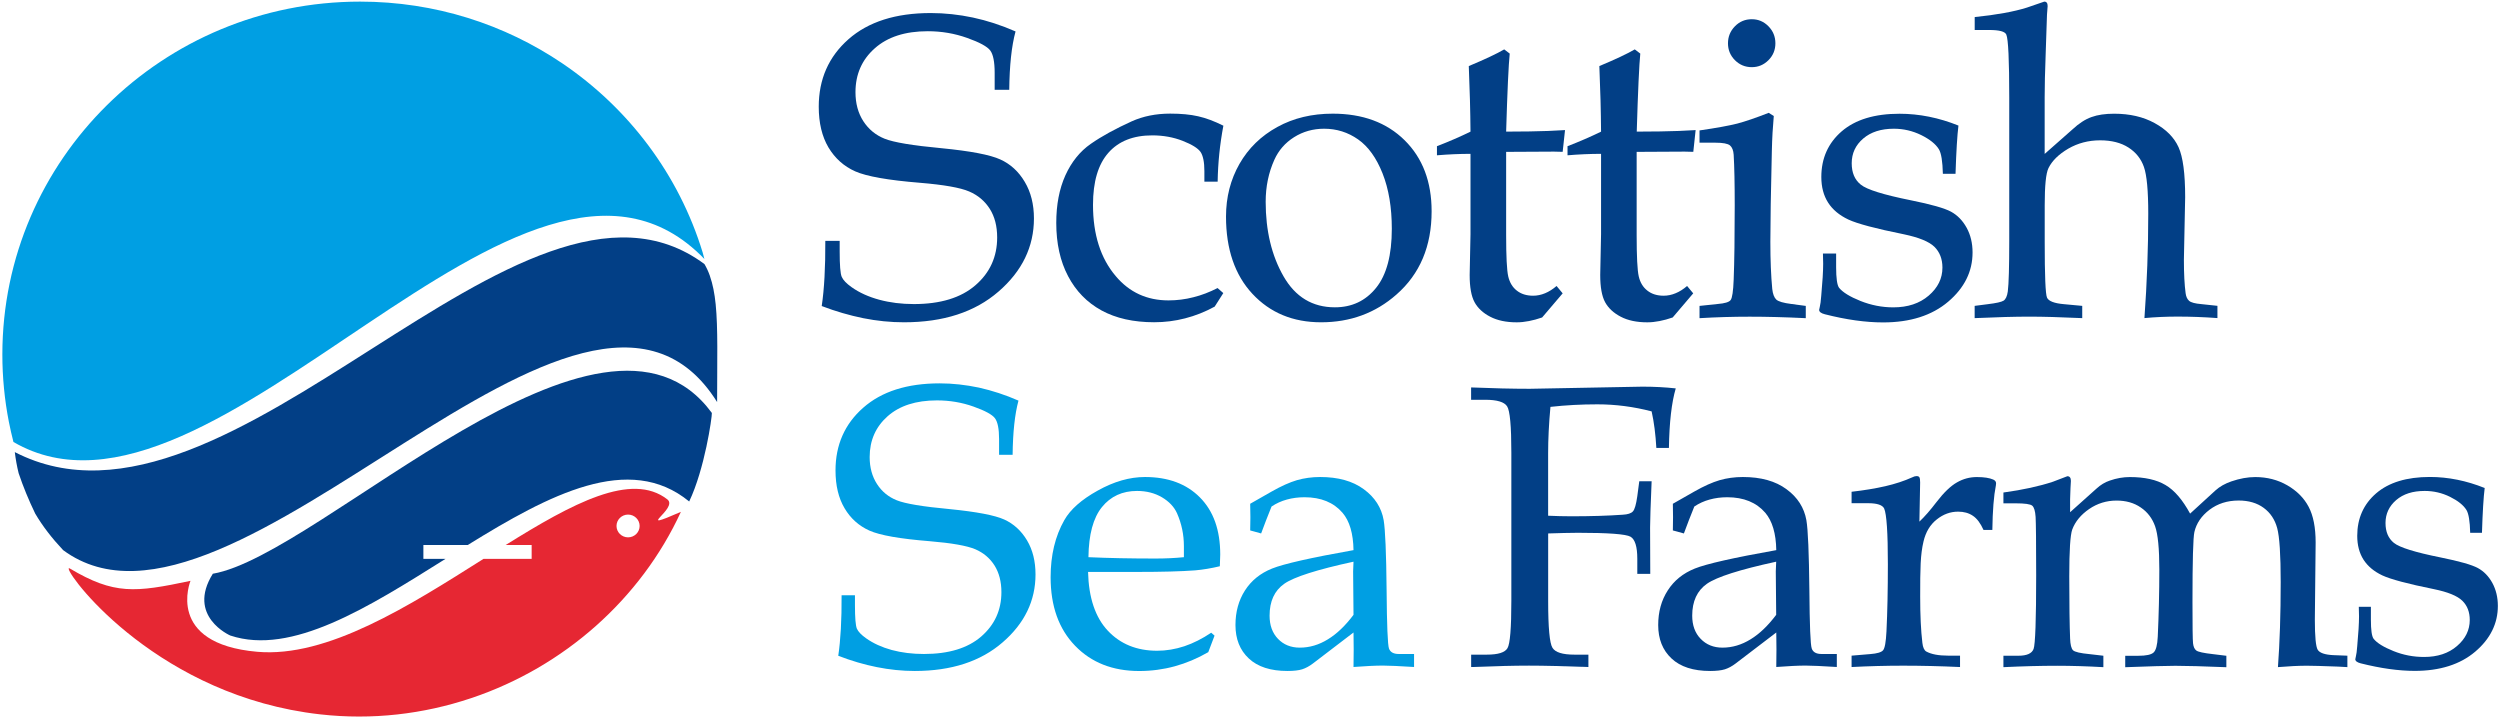 <?xml version="1.0" encoding="UTF-8"?>
<svg xmlns="http://www.w3.org/2000/svg" xmlns:xlink="http://www.w3.org/1999/xlink" width="215px" height="62px" viewBox="0 0 215 62" version="1.1">
  <g stroke-width="1" fill="none" fill-rule="evenodd">
    <g fill-rule="nonzero">
      <g transform="translate(70.412, 0)">
        <path d="M16.925,2.704 C16.582,3.965 16.406,5.633 16.383,7.723 L15.129,7.723 L15.129,6.265 C15.129,5.32 15.001,4.68 14.749,4.341 C14.493,4.003 13.834,3.641 12.761,3.261 C11.691,2.88 10.565,2.685 9.379,2.685 C7.444,2.685 5.923,3.17 4.816,4.157 C3.709,5.136 3.159,6.394 3.159,7.93 C3.159,8.897 3.385,9.73 3.837,10.426 C4.289,11.123 4.902,11.624 5.671,11.932 C6.439,12.241 8.069,12.516 10.562,12.746 C13.054,12.99 14.734,13.31 15.615,13.713 C16.488,14.109 17.192,14.753 17.716,15.641 C18.243,16.522 18.507,17.573 18.507,18.785 C18.507,21.221 17.49,23.322 15.457,25.077 C13.427,26.839 10.72,27.717 7.331,27.717 C6.171,27.717 5,27.6 3.822,27.363 C2.643,27.122 1.453,26.779 0.256,26.32 C0.474,24.862 0.576,22.995 0.565,20.717 L1.8,20.717 L1.8,21.624 C1.8,22.803 1.856,23.526 1.977,23.808 C2.097,24.087 2.383,24.384 2.832,24.701 C3.494,25.171 4.289,25.529 5.204,25.777 C6.126,26.026 7.116,26.15 8.182,26.15 C10.468,26.15 12.234,25.608 13.476,24.531 C14.722,23.454 15.344,22.084 15.344,20.423 C15.344,19.455 15.133,18.631 14.711,17.964 C14.286,17.294 13.694,16.79 12.934,16.466 C12.173,16.138 10.761,15.89 8.705,15.72 C5.972,15.498 4.115,15.17 3.137,14.737 C2.158,14.301 1.393,13.612 0.832,12.674 C0.279,11.737 2.14033889e-14,10.569 2.14033889e-14,9.176 C2.14033889e-14,6.811 0.851,4.88 2.557,3.374 C4.266,1.871 6.619,1.122 9.632,1.122 C10.84,1.122 12.053,1.254 13.265,1.51 C14.485,1.773 15.705,2.169 16.925,2.704" id="Path" fill="#023F86"></path>
        <path d="M34.298,24.772 L34.792,25.205 L34.05,26.369 C33.225,26.82 32.378,27.156 31.508,27.378 C30.638,27.604 29.75,27.713 28.842,27.713 C27.065,27.713 25.559,27.374 24.316,26.696 C23.078,26.018 22.118,25.036 21.444,23.752 C20.766,22.468 20.427,20.939 20.427,19.173 C20.427,17.607 20.687,16.247 21.206,15.091 C21.73,13.935 22.456,13.024 23.394,12.373 C24.332,11.718 25.503,11.078 26.903,10.441 C27.897,9.993 29.001,9.771 30.224,9.771 C31.154,9.771 31.956,9.846 32.63,10.001 C33.301,10.151 34.023,10.422 34.799,10.81 C34.494,12.418 34.332,14.022 34.306,15.622 L33.165,15.622 L33.165,14.715 C33.165,13.939 33.052,13.389 32.834,13.066 C32.608,12.746 32.096,12.426 31.297,12.113 C30.499,11.801 29.626,11.642 28.684,11.642 C27.05,11.642 25.792,12.139 24.911,13.137 C24.027,14.135 23.586,15.626 23.586,17.614 C23.586,20.167 24.237,22.212 25.544,23.748 C26.715,25.141 28.229,25.834 30.077,25.834 C30.804,25.834 31.52,25.744 32.22,25.563 C32.913,25.393 33.609,25.126 34.298,24.772" id="Path" fill="#023F86"></path>
        <path d="M38.436,17.347 C38.436,19.843 38.949,21.982 39.969,23.759 C40.989,25.54 42.462,26.429 44.386,26.429 C45.85,26.429 47.033,25.872 47.933,24.753 C48.836,23.635 49.284,21.944 49.284,19.674 C49.284,17.844 49.021,16.259 48.49,14.918 C47.959,13.578 47.255,12.599 46.385,11.989 C45.515,11.379 44.54,11.07 43.463,11.07 C42.511,11.07 41.648,11.315 40.88,11.797 C40.112,12.282 39.547,12.93 39.182,13.743 C38.685,14.847 38.436,16.048 38.436,17.347 M35.025,18.627 C35.025,16.955 35.413,15.445 36.185,14.09 C36.957,12.742 38.045,11.684 39.442,10.919 C40.835,10.151 42.424,9.775 44.201,9.775 C46.777,9.775 48.84,10.535 50.388,12.064 C51.935,13.593 52.707,15.626 52.707,18.171 C52.707,21.18 51.698,23.567 49.68,25.333 C47.876,26.922 45.715,27.717 43.2,27.717 C40.782,27.717 38.813,26.899 37.296,25.269 C35.786,23.646 35.025,21.428 35.025,18.627" id="Shape" fill="#023F86"></path>
        <path d="M59.116,13.066 L59.116,20.205 C59.116,22.061 59.176,23.247 59.296,23.77 C59.417,24.294 59.662,24.701 60.031,24.99 C60.4,25.284 60.87,25.431 61.435,25.431 C61.789,25.431 62.128,25.359 62.463,25.22 C62.794,25.085 63.126,24.874 63.453,24.595 L63.977,25.228 L62.211,27.302 C61.823,27.438 61.446,27.54 61.081,27.611 C60.716,27.683 60.366,27.72 60.027,27.72 C59.127,27.72 58.366,27.562 57.745,27.238 C57.124,26.918 56.676,26.497 56.397,25.985 C56.118,25.469 55.979,24.693 55.979,23.65 L56.051,20.141 L56.051,13.231 C55.117,13.231 54.157,13.273 53.166,13.356 L53.166,12.572 C54.206,12.173 55.17,11.752 56.051,11.322 C56.039,9.59 55.987,7.708 55.904,5.682 C57.316,5.091 58.329,4.613 58.95,4.247 L59.424,4.609 C59.326,5.558 59.221,7.794 59.116,11.319 C60.592,11.319 61.793,11.296 62.727,11.262 L64.18,11.187 L63.977,13.058 L63.235,13.039 L59.752,13.058 L59.116,13.058 L59.116,13.066 Z" id="Path" fill="#023F86"></path>
        <path d="M70.34,13.066 L70.34,20.205 C70.34,22.061 70.4,23.247 70.521,23.77 C70.641,24.294 70.886,24.701 71.259,24.99 C71.624,25.284 72.098,25.431 72.663,25.431 C73.013,25.431 73.356,25.359 73.687,25.22 C74.023,25.085 74.354,24.874 74.678,24.595 L75.205,25.228 L73.439,27.302 C73.051,27.438 72.675,27.54 72.309,27.611 C71.944,27.683 71.59,27.72 71.255,27.72 C70.351,27.72 69.591,27.562 68.973,27.238 C68.356,26.918 67.904,26.497 67.625,25.985 C67.347,25.469 67.207,24.693 67.207,23.65 L67.279,20.141 L67.279,13.231 C66.345,13.231 65.385,13.273 64.395,13.356 L64.395,12.572 C65.434,12.173 66.398,11.752 67.279,11.322 C67.268,9.59 67.219,7.708 67.132,5.682 C68.544,5.091 69.557,4.613 70.178,4.247 L70.653,4.609 C70.558,5.558 70.453,7.794 70.348,11.319 C71.82,11.319 73.025,11.296 73.958,11.262 L75.412,11.187 L75.212,13.058 L74.467,13.039 L70.984,13.058 L70.34,13.058 L70.34,13.066 Z" id="Path" fill="#023F86"></path>
        <path d="M80.243,1.653 C80.8,1.653 81.278,1.856 81.674,2.259 C82.073,2.666 82.272,3.152 82.272,3.724 C82.272,4.292 82.073,4.778 81.674,5.177 C81.275,5.576 80.8,5.776 80.243,5.776 C79.674,5.776 79.192,5.576 78.793,5.177 C78.394,4.778 78.194,4.292 78.194,3.724 C78.194,3.155 78.394,2.666 78.793,2.259 C79.192,1.853 79.674,1.653 80.243,1.653 M81.696,9.703 L82.133,9.978 C82.05,10.889 81.99,11.887 81.967,12.979 C81.881,16.518 81.839,19.128 81.839,20.811 C81.839,22.389 81.896,23.733 82.001,24.847 C82.05,25.284 82.167,25.589 82.344,25.759 C82.528,25.932 82.961,26.056 83.65,26.143 L84.885,26.308 L84.885,27.363 C83.12,27.276 81.512,27.235 80.062,27.235 C78.635,27.235 77.197,27.276 75.747,27.363 L75.747,26.308 L77.306,26.143 C77.912,26.094 78.285,25.985 78.42,25.808 C78.56,25.631 78.646,25.043 78.684,24.049 C78.744,22.505 78.774,20.378 78.774,17.671 C78.774,15.784 78.744,14.335 78.684,13.314 C78.661,12.938 78.552,12.667 78.368,12.508 C78.179,12.35 77.758,12.271 77.106,12.271 L75.747,12.271 L75.747,11.217 C77.219,11.002 78.307,10.803 79,10.626 C79.697,10.441 80.593,10.136 81.696,9.703" id="Shape" fill="#023F86"></path>
        <path d="M87.495,21.794 L87.495,22.98 C87.495,23.929 87.581,24.52 87.747,24.749 C88.063,25.137 88.677,25.518 89.588,25.883 C90.503,26.248 91.445,26.433 92.409,26.433 C93.655,26.433 94.672,26.097 95.455,25.423 C96.242,24.749 96.637,23.947 96.637,23.014 C96.637,22.272 96.404,21.677 95.948,21.225 C95.489,20.777 94.611,20.419 93.316,20.148 C90.91,19.663 89.317,19.241 88.545,18.879 C87.773,18.514 87.19,18.028 86.806,17.426 C86.418,16.82 86.222,16.085 86.222,15.223 C86.222,13.612 86.81,12.301 87.977,11.292 C89.148,10.287 90.801,9.782 92.947,9.782 C94.641,9.782 96.328,10.121 98.015,10.799 C97.91,11.624 97.827,13.005 97.763,14.945 L96.675,14.945 C96.648,13.879 96.539,13.175 96.332,12.836 C96.057,12.388 95.549,11.981 94.811,11.616 C94.073,11.255 93.29,11.07 92.458,11.07 C91.362,11.07 90.481,11.352 89.822,11.917 C89.163,12.482 88.835,13.19 88.835,14.041 C88.835,14.854 89.095,15.464 89.615,15.878 C90.134,16.304 91.576,16.752 93.93,17.226 C95.673,17.577 96.822,17.904 97.375,18.205 C97.932,18.51 98.38,18.97 98.719,19.587 C99.058,20.205 99.228,20.913 99.228,21.715 C99.228,23.345 98.531,24.757 97.13,25.947 C95.733,27.133 93.866,27.728 91.535,27.728 C90.044,27.728 88.376,27.498 86.527,27.027 C86.2,26.945 86.034,26.817 86.034,26.647 L86.09,26.391 C86.139,26.214 86.181,25.887 86.215,25.427 C86.324,24.249 86.38,23.334 86.38,22.679 L86.361,21.801 L87.495,21.801 L87.495,21.794 Z" id="Path" fill="#023F86"></path>
        <path d="M105.437,13.231 L107.809,11.138 C108.366,10.618 108.912,10.261 109.454,10.068 C109.989,9.873 110.64,9.779 111.401,9.779 C112.745,9.779 113.909,10.046 114.891,10.588 C115.878,11.127 116.559,11.816 116.943,12.659 C117.324,13.502 117.512,14.933 117.512,16.959 L117.403,22.34 C117.403,23.552 117.456,24.508 117.55,25.209 C117.587,25.503 117.685,25.721 117.847,25.868 C118.009,26.015 118.367,26.109 118.909,26.154 L120.287,26.301 L120.287,27.355 C119.116,27.268 117.968,27.227 116.857,27.227 C115.904,27.227 114.955,27.268 114.01,27.355 C114.229,24.313 114.338,21.319 114.338,18.375 C114.338,16.398 114.214,15.061 113.965,14.357 C113.72,13.653 113.272,13.096 112.632,12.685 C111.992,12.275 111.179,12.068 110.2,12.068 C109.194,12.068 108.283,12.309 107.462,12.783 C106.642,13.265 106.073,13.819 105.76,14.451 C105.538,14.899 105.433,15.969 105.433,17.652 L105.433,20.815 C105.433,23.703 105.497,25.295 105.632,25.597 C105.768,25.898 106.25,26.086 107.082,26.158 L108.66,26.305 L108.66,27.359 C106.773,27.272 105.256,27.231 104.107,27.231 C102.91,27.231 101.344,27.272 99.408,27.359 L99.408,26.305 L100.549,26.158 C101.265,26.071 101.709,25.973 101.897,25.856 C102.074,25.744 102.202,25.476 102.259,25.066 C102.342,24.411 102.383,22.946 102.383,20.672 L102.383,8.408 C102.383,5.177 102.3,3.362 102.131,2.975 C102.021,2.711 101.532,2.579 100.662,2.579 L99.412,2.579 L99.412,1.468 C101.287,1.276 102.786,1.005 103.908,0.651 L105.395,0.139 C105.591,0.139 105.685,0.267 105.685,0.523 L105.629,1.265 L105.519,4.537 C105.455,6.179 105.429,7.455 105.429,8.367 L105.429,13.231 L105.437,13.231 Z" id="Path" fill="#023F86"></path>
        <path d="M17.177,34.453 C16.861,35.624 16.695,37.175 16.673,39.114 L15.509,39.114 L15.509,37.759 C15.509,36.881 15.389,36.286 15.155,35.97 C14.918,35.654 14.304,35.319 13.307,34.965 C12.313,34.611 11.266,34.434 10.163,34.434 C8.363,34.434 6.951,34.889 5.923,35.797 C4.895,36.712 4.379,37.879 4.379,39.306 C4.379,40.206 4.59,40.978 5.012,41.629 C5.43,42.277 5.998,42.74 6.714,43.026 C7.429,43.316 8.939,43.569 11.262,43.783 C13.574,44.013 15.14,44.31 15.954,44.679 C16.771,45.052 17.422,45.651 17.912,46.472 C18.401,47.296 18.642,48.268 18.642,49.401 C18.642,51.66 17.701,53.614 15.811,55.245 C13.924,56.883 11.405,57.704 8.257,57.704 C7.177,57.704 6.092,57.591 4.993,57.372 C3.901,57.154 2.794,56.83 1.679,56.397 C1.879,55.045 1.977,53.313 1.965,51.193 L3.114,51.193 L3.114,52.037 C3.114,53.129 3.17,53.806 3.28,54.066 C3.393,54.322 3.66,54.601 4.07,54.891 C4.688,55.331 5.43,55.667 6.277,55.9 C7.135,56.13 8.054,56.243 9.048,56.243 C11.168,56.243 12.813,55.746 13.973,54.74 C15.129,53.735 15.709,52.466 15.709,50.922 C15.709,50.022 15.509,49.258 15.118,48.633 C14.722,48.008 14.173,47.541 13.465,47.236 C12.757,46.935 11.447,46.701 9.538,46.543 C7,46.34 5.271,46.039 4.36,45.632 C3.453,45.225 2.737,44.585 2.222,43.712 C1.702,42.838 1.442,41.754 1.442,40.458 C1.442,38.259 2.237,36.463 3.818,35.07 C5.403,33.67 7.595,32.969 10.396,32.969 C11.522,32.969 12.648,33.097 13.777,33.334 C14.914,33.59 16.044,33.956 17.177,34.453" id="Path" fill="#009FE3"></path>
        <path d="M23.194,47.918 C24.938,47.997 26.858,48.034 28.959,48.034 C29.803,48.034 30.616,47.997 31.403,47.918 L31.403,46.969 C31.403,45.978 31.207,45.041 30.815,44.148 C30.571,43.599 30.138,43.136 29.516,42.767 C28.899,42.405 28.187,42.221 27.374,42.221 C26.116,42.221 25.111,42.68 24.358,43.606 C23.605,44.532 23.217,45.971 23.194,47.918 M23.161,49.186 C23.217,51.408 23.782,53.091 24.859,54.239 C25.939,55.388 27.351,55.964 29.102,55.964 C29.885,55.964 30.669,55.832 31.444,55.576 C32.216,55.316 32.984,54.929 33.752,54.413 L34.039,54.665 L33.5,56.085 C32.563,56.627 31.602,57.03 30.616,57.301 C29.626,57.572 28.609,57.707 27.562,57.707 C25.28,57.707 23.439,56.981 22.042,55.531 C20.642,54.085 19.941,52.123 19.941,49.642 C19.941,47.752 20.333,46.11 21.123,44.725 C21.639,43.813 22.596,42.962 23.993,42.19 C25.386,41.411 26.738,41.023 28.055,41.023 C30.044,41.023 31.621,41.607 32.781,42.778 C33.948,43.953 34.528,45.587 34.528,47.695 L34.494,48.697 C33.756,48.874 33.048,48.991 32.374,49.051 C31.173,49.141 29.505,49.186 27.374,49.186 L23.161,49.186 L23.161,49.186 Z" id="Shape" fill="#009FE3"></path>
        <path d="M45.99,48.305 C42.864,48.983 40.876,49.616 40.037,50.203 C39.193,50.794 38.772,51.705 38.772,52.944 C38.772,53.776 39.013,54.443 39.498,54.944 C39.976,55.441 40.601,55.697 41.37,55.697 C42.213,55.697 43.019,55.456 43.787,54.981 C44.559,54.511 45.293,53.806 45.99,52.876 L45.956,49.137 L45.99,48.305 Z M37.104,45.617 L37.122,44.487 L37.104,43.324 L38.941,42.277 C39.773,41.803 40.5,41.479 41.125,41.294 C41.746,41.117 42.413,41.023 43.12,41.023 C44.668,41.023 45.922,41.37 46.875,42.074 C47.823,42.767 48.396,43.659 48.584,44.74 C48.72,45.549 48.806,47.56 48.836,50.764 C48.859,53.788 48.93,55.456 49.04,55.772 C49.153,56.088 49.431,56.243 49.883,56.243 L51.197,56.243 L51.197,57.361 C49.917,57.282 49.021,57.24 48.52,57.24 C47.887,57.24 47.044,57.282 45.99,57.361 L46.005,55.859 C46.005,55.373 45.997,54.883 45.99,54.394 L42.499,57.06 C42.187,57.297 41.874,57.463 41.573,57.561 C41.272,57.655 40.846,57.704 40.308,57.704 C38.862,57.704 37.751,57.346 36.987,56.63 C36.219,55.915 35.838,54.955 35.838,53.754 C35.838,52.617 36.113,51.626 36.655,50.779 C37.201,49.928 37.977,49.299 38.982,48.896 C39.992,48.49 42.322,47.963 45.99,47.311 C45.967,45.88 45.651,44.807 45.045,44.099 C44.28,43.211 43.192,42.763 41.773,42.763 C41.234,42.763 40.726,42.831 40.255,42.962 C39.784,43.09 39.348,43.29 38.941,43.561 C38.613,44.363 38.32,45.139 38.045,45.877 L37.104,45.617 Z" id="Shape" fill="#009FE3"></path>
        <path d="M62.73,45.877 L62.73,51.679 C62.73,53.983 62.855,55.328 63.103,55.715 C63.348,56.107 63.977,56.299 64.989,56.299 L66.191,56.299 L66.191,57.365 C64.056,57.286 62.35,57.244 61.081,57.244 C59.797,57.244 58.14,57.286 56.107,57.365 L56.107,56.299 L57.455,56.299 C58.423,56.299 59.014,56.115 59.232,55.742 C59.454,55.369 59.564,54.017 59.564,51.672 L59.564,38.926 C59.564,36.64 59.443,35.311 59.198,34.942 C58.957,34.569 58.332,34.381 57.32,34.381 L56.103,34.381 L56.103,33.319 C57.967,33.395 59.646,33.436 61.145,33.436 L70.837,33.252 C71.85,33.252 72.806,33.304 73.702,33.402 C73.349,34.607 73.149,36.317 73.115,38.523 L72.034,38.523 C71.967,37.352 71.835,36.305 71.628,35.379 C70.088,34.976 68.533,34.773 66.959,34.773 C65.588,34.773 64.244,34.844 62.926,34.991 C62.791,36.456 62.727,37.785 62.727,38.975 L62.727,44.352 C63.401,44.382 64.063,44.401 64.715,44.401 C66.398,44.401 67.877,44.356 69.15,44.265 C69.576,44.243 69.866,44.148 70.016,43.983 C70.171,43.817 70.295,43.384 70.396,42.672 L70.566,41.388 L71.628,41.388 C71.541,43.448 71.496,44.777 71.496,45.361 L71.511,49.352 L70.396,49.352 L70.396,48.049 C70.396,47.01 70.197,46.377 69.809,46.155 C69.414,45.933 67.908,45.82 65.291,45.82 C64.572,45.824 63.717,45.843 62.73,45.877" id="Path" fill="#023F86"></path>
        <path d="M82.34,48.305 C79.215,48.983 77.231,49.616 76.387,50.203 C75.544,50.794 75.118,51.705 75.118,52.944 C75.118,53.776 75.359,54.443 75.849,54.944 C76.331,55.441 76.952,55.697 77.72,55.697 C78.56,55.697 79.369,55.456 80.137,54.981 C80.909,54.511 81.64,53.806 82.34,52.876 L82.306,49.137 L82.34,48.305 Z M73.454,45.617 L73.469,44.487 L73.454,43.324 L75.291,42.277 C76.124,41.803 76.85,41.479 77.479,41.294 C78.1,41.117 78.767,41.023 79.475,41.023 C81.026,41.023 82.28,41.37 83.229,42.074 C84.178,42.767 84.746,43.659 84.938,44.74 C85.077,45.549 85.16,47.56 85.194,50.764 C85.217,53.788 85.285,55.456 85.398,55.772 C85.507,56.088 85.789,56.243 86.241,56.243 L87.555,56.243 L87.555,57.361 C86.271,57.282 85.379,57.24 84.874,57.24 C84.245,57.24 83.398,57.282 82.348,57.361 L82.363,55.859 C82.363,55.373 82.359,54.883 82.348,54.394 L78.853,57.06 C78.541,57.297 78.232,57.463 77.927,57.561 C77.622,57.655 77.2,57.704 76.662,57.704 C75.212,57.704 74.102,57.346 73.341,56.63 C72.573,55.915 72.193,54.955 72.193,53.754 C72.193,52.617 72.467,51.626 73.013,50.779 C73.556,49.928 74.335,49.299 75.34,48.896 C76.346,48.49 78.68,47.963 82.348,47.311 C82.325,45.88 82.005,44.807 81.403,44.099 C80.638,43.211 79.546,42.763 78.13,42.763 C77.592,42.763 77.084,42.831 76.613,42.962 C76.142,43.09 75.702,43.29 75.299,43.561 C74.971,44.363 74.674,45.139 74.403,45.877 L73.454,45.617 Z" id="Shape" fill="#023F86"></path>
        <path d="M94.656,44.86 C95.108,44.431 95.598,43.874 96.129,43.173 C96.761,42.352 97.345,41.791 97.887,41.486 C98.429,41.174 98.998,41.027 99.597,41.027 C100.214,41.027 100.685,41.099 101.012,41.245 C101.17,41.317 101.25,41.422 101.25,41.565 L101.235,41.735 C101.054,42.646 100.952,43.926 100.93,45.572 L100.169,45.572 C99.909,44.996 99.608,44.589 99.254,44.356 C98.9,44.115 98.475,44.002 97.985,44.002 C97.319,44.002 96.709,44.224 96.144,44.676 C95.579,45.124 95.202,45.752 95.01,46.566 C94.739,47.714 94.724,48.87 94.724,51.34 C94.724,52.903 94.785,54.221 94.913,55.29 C94.958,55.682 95.071,55.93 95.251,56.032 C95.677,56.265 96.306,56.386 97.138,56.386 L98.151,56.386 L98.151,57.365 C96.43,57.286 94.8,57.248 93.26,57.248 C91.761,57.248 90.285,57.289 88.824,57.365 L88.824,56.386 L90.439,56.25 C91.012,56.205 91.377,56.1 91.527,55.93 C91.682,55.761 91.78,55.215 91.825,54.288 C91.904,52.666 91.945,50.738 91.945,48.512 C91.945,45.798 91.836,44.205 91.625,43.73 C91.479,43.429 91.015,43.275 90.24,43.275 L88.824,43.275 L88.824,42.292 C89.916,42.168 90.887,42.006 91.738,41.81 C92.593,41.611 93.35,41.362 94.016,41.061 C94.171,40.982 94.303,40.944 94.4,40.944 C94.525,40.944 94.611,40.974 94.653,41.042 C94.698,41.11 94.72,41.264 94.72,41.498 L94.656,44.86 Z" id="Path" fill="#023F86"></path>
        <path d="M107.617,44.051 L109.88,42.025 C110.234,41.697 110.618,41.468 111.024,41.332 C111.608,41.125 112.188,41.027 112.756,41.027 C114.029,41.027 115.053,41.257 115.821,41.712 C116.593,42.164 117.294,42.989 117.937,44.171 L120.114,42.179 C120.487,41.84 120.942,41.588 121.484,41.4 C122.196,41.155 122.881,41.027 123.544,41.027 C124.557,41.027 125.476,41.264 126.3,41.739 C127.117,42.213 127.731,42.827 128.13,43.584 C128.533,44.344 128.733,45.368 128.733,46.664 L128.665,53.279 C128.665,54.752 128.748,55.625 128.917,55.889 C129.087,56.152 129.523,56.303 130.224,56.341 L131.463,56.389 L131.463,57.372 L130.645,57.327 C129.335,57.278 128.446,57.252 127.983,57.252 C127.275,57.252 126.443,57.293 125.491,57.372 C125.645,55.29 125.728,52.85 125.728,50.064 C125.728,47.707 125.626,46.159 125.427,45.421 C125.227,44.679 124.839,44.099 124.267,43.678 C123.695,43.256 122.975,43.045 122.113,43.045 C121.142,43.045 120.302,43.313 119.606,43.84 C118.909,44.371 118.48,45.003 118.306,45.749 C118.197,46.216 118.141,48.219 118.141,51.762 C118.141,53.844 118.156,55.038 118.19,55.328 C118.224,55.618 118.314,55.825 118.468,55.941 C118.619,56.062 119.105,56.167 119.926,56.258 L121.055,56.397 L121.055,57.38 C119.067,57.301 117.606,57.259 116.672,57.259 C115.931,57.259 114.492,57.301 112.357,57.38 L112.357,56.397 L113.483,56.397 C114.161,56.397 114.598,56.303 114.801,56.111 C115.004,55.919 115.121,55.467 115.155,54.759 C115.242,52.907 115.29,50.979 115.29,48.972 C115.29,47.18 115.17,45.944 114.925,45.255 C114.684,44.578 114.274,44.035 113.694,43.644 C113.118,43.245 112.421,43.049 111.615,43.049 C110.746,43.049 109.959,43.294 109.255,43.776 C108.547,44.261 108.061,44.849 107.801,45.538 C107.632,46.008 107.545,47.349 107.545,49.563 C107.545,51.988 107.572,53.769 107.617,54.91 C107.636,55.437 107.722,55.78 107.869,55.923 C108.016,56.069 108.498,56.182 109.319,56.258 L110.478,56.393 L110.478,57.376 C109.074,57.297 107.745,57.256 106.502,57.256 C105.086,57.256 103.543,57.297 101.882,57.376 L101.882,56.393 L103.162,56.393 C103.893,56.393 104.33,56.201 104.476,55.81 C104.623,55.422 104.699,53.302 104.699,49.45 C104.699,46.63 104.68,44.962 104.65,44.453 C104.616,43.945 104.518,43.625 104.36,43.489 C104.205,43.354 103.727,43.286 102.929,43.286 L101.882,43.286 L101.882,42.356 C103.539,42.13 104.958,41.821 106.148,41.426 L107.38,40.955 C107.583,40.955 107.685,41.091 107.685,41.362 L107.651,41.972 C107.617,42.586 107.605,43.282 107.617,44.051" id="Path" fill="#023F86"></path>
        <path d="M133.485,52.195 L133.485,53.294 C133.485,54.179 133.56,54.725 133.722,54.94 C134.012,55.301 134.584,55.655 135.431,55.994 C136.282,56.337 137.156,56.499 138.056,56.499 C139.212,56.499 140.16,56.19 140.887,55.561 C141.618,54.936 141.987,54.187 141.987,53.321 C141.987,52.632 141.776,52.082 141.343,51.66 C140.917,51.246 140.104,50.911 138.903,50.666 C136.662,50.214 135.186,49.819 134.467,49.484 C133.748,49.145 133.21,48.693 132.848,48.128 C132.49,47.564 132.31,46.882 132.31,46.08 C132.31,44.585 132.852,43.361 133.94,42.424 C135.028,41.49 136.568,41.019 138.556,41.019 C140.134,41.019 141.704,41.339 143.271,41.968 C143.173,42.733 143.094,44.017 143.037,45.82 L142.024,45.82 C142.002,44.83 141.892,44.175 141.704,43.862 C141.444,43.444 140.977,43.068 140.292,42.729 C139.607,42.39 138.88,42.221 138.108,42.221 C137.084,42.221 136.271,42.48 135.657,43.008 C135.051,43.531 134.742,44.19 134.742,44.977 C134.742,45.734 134.983,46.302 135.465,46.69 C135.951,47.082 137.287,47.5 139.479,47.94 C141.098,48.268 142.164,48.569 142.683,48.851 C143.199,49.13 143.617,49.563 143.93,50.132 C144.242,50.708 144.404,51.363 144.404,52.108 C144.404,53.626 143.753,54.94 142.457,56.043 C141.162,57.143 139.422,57.696 137.254,57.696 C135.872,57.696 134.32,57.478 132.6,57.045 C132.295,56.966 132.144,56.845 132.144,56.694 L132.193,56.457 C132.238,56.288 132.28,55.987 132.31,55.561 C132.411,54.462 132.464,53.614 132.464,53.001 L132.445,52.187 L133.485,52.187 L133.485,52.195 Z" id="Path" fill="#023F86"></path>
      </g>
      <path d="M60.577,22.272 C45.086,6.209 18.427,48.046 1.156,38.011 C1.009,37.435 0.877,36.855 0.761,36.271 C0.395,34.396 0.203,32.465 0.203,30.488 C0.203,13.725 13.981,0.139 30.97,0.139 C37.424,0.139 43.41,2.101 48.358,5.448 C54.07,9.312 58.393,15.031 60.433,21.726 C60.482,21.91 60.531,22.087 60.577,22.272" id="Path" fill="#009FE3"></path>
      <path d="M61.672,34.577 C50.248,16.293 19.99,58.069 5.43,47.311 C4.462,46.283 3.664,45.248 3.027,44.167 L3.02,44.152 C2.478,43.03 1.999,41.874 1.6,40.688 L1.6,40.684 C1.457,40.108 1.348,39.506 1.273,38.881 C19.836,48.445 44.834,11.002 60.584,22.712 C60.769,23.025 60.923,23.36 61.051,23.725 C61.051,23.729 61.051,23.729 61.051,23.733 C61.299,24.437 61.454,25.239 61.548,26.169 C61.755,28.247 61.672,30.962 61.672,34.577" id="Path" fill="#023F86"></path>
      <path d="M54.014,46.212 C53.464,46.212 53.02,45.771 53.02,45.233 C53.02,44.694 53.464,44.254 54.014,44.254 C54.563,44.254 55.008,44.694 55.008,45.233 C55.008,45.775 54.563,46.212 54.014,46.212 M57.391,42.947 C54.311,40.545 49.243,43.282 43.486,46.871 L45.722,46.871 L45.722,48.064 L41.58,48.064 C35.194,52.101 28.157,56.582 22.125,56.054 C14.169,55.358 16.383,49.951 16.383,49.951 C11.593,50.971 9.812,51.148 6.009,48.893 C5.93,48.848 5.896,48.863 5.908,48.93 C6.036,49.804 13.777,59.891 27.536,61.435 C32.013,61.94 36.414,61.412 40.481,60.053 C40.522,60.042 40.56,60.034 40.598,60.015 C48.479,57.35 55.09,51.551 58.558,44.02 C54.334,45.862 58.4,43.73 57.391,42.947" id="Shape" fill="#E62733"></path>
      <path d="M61.221,35.515 C61.235,35.902 60.603,40.338 59.27,43.128 C54.115,38.896 47.24,42.529 40.225,46.871 L36.411,46.871 L36.411,48.064 L38.312,48.064 C31.689,52.218 25.077,56.412 19.802,54.654 C19.802,54.654 16.018,53.008 18.303,49.341 C27.611,47.752 51.845,22.712 61.221,35.515" id="Path" fill="#023F86"></path>
    </g>
  </g>
</svg>
